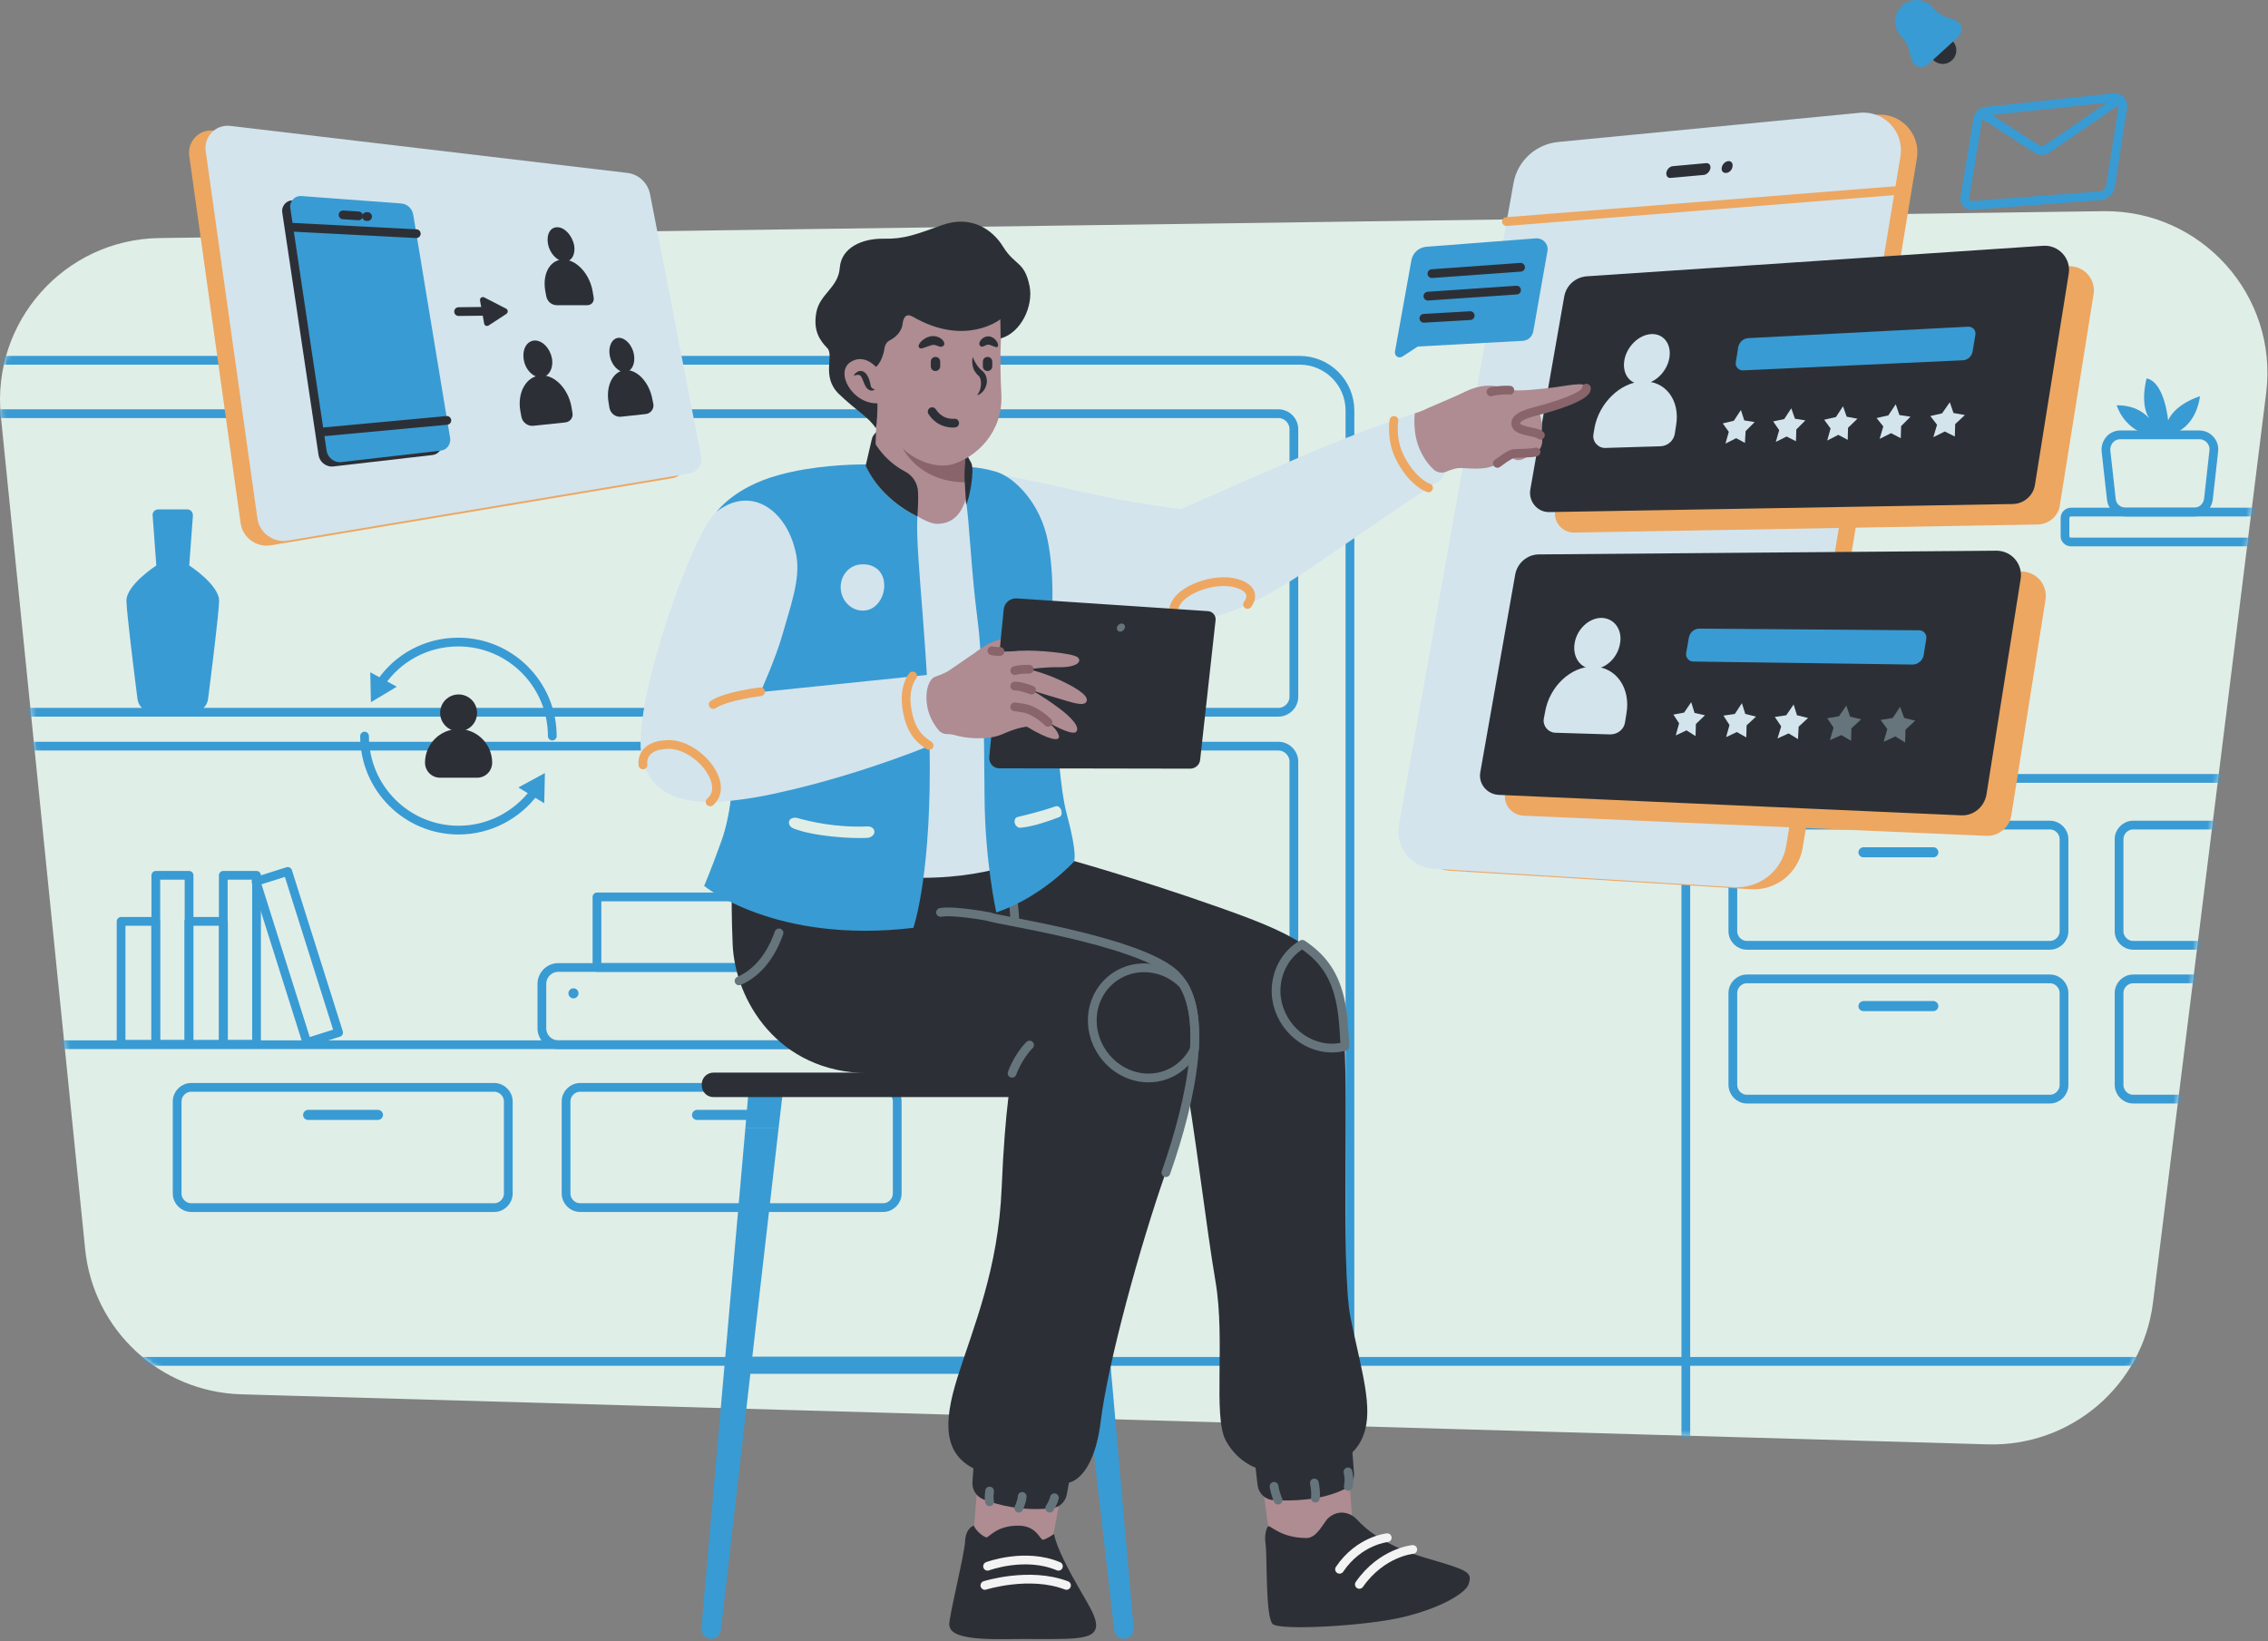 <svg width="467" height="338" viewBox="0 0 467 338" fill="none" xmlns="http://www.w3.org/2000/svg">
<rect x="0" y="0" width="467" height="338" fill="#808080" stroke="none"/>
<g opacity="0.9">
<path d="M409.295 297.428L49.684 287.124C32.948 286.639 19.186 273.846 17.526 257.179L0.168 85.672C-1.769 66.239 13.307 49.296 32.809 49.019L433.085 43.486C453.279 43.21 469.115 60.845 466.626 80.9L443.32 268.244C441.176 285.326 426.446 297.912 409.295 297.428Z" fill="#EAF9F3"/>
<mask id="mask0_282_1361" style="mask-type:alpha" maskUnits="userSpaceOnUse" x="0" y="43" width="467" height="255">
<path d="M409.295 297.428L49.684 287.124C32.948 286.639 19.186 273.846 17.526 257.179L0.168 85.672C-1.769 66.239 13.307 49.296 32.809 49.019L433.085 43.486C453.279 43.21 469.115 60.845 466.626 80.9L443.32 268.244C441.176 285.326 426.446 297.912 409.295 297.428Z" fill="#EAF9F3"/>
</mask>
<g mask="url(#mask0_282_1361)">
<path d="M357.497 343.97H644.841C650.581 343.97 655.215 339.337 655.215 333.597V170.665C655.215 164.925 650.581 160.291 644.841 160.291H357.497C351.757 160.291 347.124 164.925 347.124 170.665V333.597C347.124 339.337 351.827 343.97 357.497 343.97Z" stroke="#319DDB" stroke-width="1.8" stroke-miterlimit="10" stroke-linecap="round" stroke-linejoin="round"/>
<path d="M-22.239 333.043H267.594C273.334 333.043 277.968 328.41 277.968 322.67V84.565C277.968 78.825 273.334 74.192 267.594 74.192H-22.239C-27.979 74.192 -32.612 78.825 -32.612 84.565V322.67C-32.612 328.41 -27.91 333.043 -22.239 333.043Z" stroke="#319DDB" stroke-width="1.8" stroke-miterlimit="10" stroke-linecap="round" stroke-linejoin="round"/>
<path d="M426.446 111.605H488.617V105.45H426.446C425.754 105.45 425.201 106.004 425.201 106.695V110.291C425.132 111.052 425.754 111.605 426.446 111.605Z" stroke="#319DDB" stroke-width="1.8" stroke-miterlimit="10" stroke-linecap="round" stroke-linejoin="round"/>
<path d="M437.719 105.45H451.757C453.279 105.45 454.523 104.344 454.731 102.822L455.837 92.864C456.045 91.135 454.662 89.544 452.864 89.544H436.612C434.814 89.544 433.5 91.066 433.638 92.864L434.745 102.822C434.883 104.344 436.197 105.45 437.719 105.45Z" stroke="#319DDB" stroke-width="1.8" stroke-miterlimit="10" stroke-linecap="round" stroke-linejoin="round"/>
<path d="M446.363 89.614C446.363 89.614 451.896 89.06 453.002 81.591C453.002 81.591 448.023 83.044 446.432 86.571C446.432 86.571 445.741 78.687 442.006 77.926C442.006 77.926 440.346 83.805 442.974 86.709C442.974 86.709 440.969 83.39 435.851 83.459C435.851 83.459 437.165 88.161 442.214 89.544" fill="#319DDB"/>
<path d="M359.71 194.662H422.089C423.68 194.662 424.994 193.348 424.994 191.757V172.808C424.994 171.218 423.68 169.904 422.089 169.904H359.71C358.12 169.904 356.806 171.218 356.806 172.808V191.757C356.806 193.348 358.12 194.662 359.71 194.662Z" stroke="#319DDB" stroke-width="1.8" stroke-miterlimit="10" stroke-linecap="round" stroke-linejoin="round"/>
<path d="M383.708 176.543H398.092C398.645 176.543 399.129 176.059 399.129 175.506C399.129 174.952 398.645 174.468 398.092 174.468H383.708C383.154 174.468 382.67 174.952 382.67 175.506C382.67 176.128 383.154 176.543 383.708 176.543Z" fill="#319DDB"/>
<path d="M359.71 226.335H422.089C423.68 226.335 424.994 225.021 424.994 223.431V204.482C424.994 202.891 423.68 201.577 422.089 201.577H359.71C358.12 201.577 356.806 202.891 356.806 204.482V223.362C356.806 225.021 358.12 226.335 359.71 226.335Z" stroke="#319DDB" stroke-width="1.8" stroke-miterlimit="10" stroke-linecap="round" stroke-linejoin="round"/>
<path d="M383.708 208.216H398.092C398.645 208.216 399.129 207.732 399.129 207.179C399.129 206.626 398.645 206.142 398.092 206.142H383.708C383.154 206.142 382.67 206.626 382.67 207.179C382.67 207.802 383.154 208.216 383.708 208.216Z" fill="#319DDB"/>
<path d="M39.379 248.673H101.758C103.349 248.673 104.663 247.359 104.663 245.768V226.819C104.663 225.229 103.349 223.915 101.758 223.915H39.379C37.789 223.915 36.475 225.229 36.475 226.819V245.768C36.475 247.359 37.789 248.673 39.379 248.673Z" stroke="#319DDB" stroke-width="1.8" stroke-miterlimit="10" stroke-linecap="round" stroke-linejoin="round"/>
<path d="M63.446 230.623H77.83C78.383 230.623 78.867 230.139 78.867 229.586C78.867 229.032 78.383 228.548 77.83 228.548H63.446C62.892 228.548 62.408 229.032 62.408 229.586C62.408 230.139 62.823 230.623 63.446 230.623Z" fill="#319DDB"/>
<path d="M119.462 248.673H181.841C183.431 248.673 184.745 247.359 184.745 245.768V226.819C184.745 225.229 183.431 223.915 181.841 223.915H119.462C117.871 223.915 116.557 225.229 116.557 226.819V245.768C116.557 247.359 117.871 248.673 119.462 248.673Z" stroke="#319DDB" stroke-width="1.8" stroke-miterlimit="10" stroke-linecap="round" stroke-linejoin="round"/>
<path d="M143.528 230.623H157.913C158.466 230.623 158.95 230.139 158.95 229.586C158.95 229.032 158.466 228.548 157.913 228.548H143.528C142.975 228.548 142.491 229.032 142.491 229.586C142.491 230.139 142.906 230.623 143.528 230.623Z" fill="#319DDB"/>
<path d="M439.24 194.662H501.619C503.209 194.662 504.523 193.348 504.523 191.757V172.808C504.523 171.218 503.209 169.904 501.619 169.904H439.24C437.649 169.904 436.335 171.218 436.335 172.808V191.757C436.335 193.348 437.649 194.662 439.24 194.662Z" stroke="#319DDB" stroke-width="1.8" stroke-miterlimit="10" stroke-linecap="round" stroke-linejoin="round"/>
<path d="M463.237 176.543H477.622C478.175 176.543 478.659 176.059 478.659 175.506C478.659 174.952 478.175 174.468 477.622 174.468H463.237C462.684 174.468 462.2 174.952 462.2 175.506C462.2 176.128 462.684 176.543 463.237 176.543Z" fill="#319DDB"/>
<path d="M439.24 226.335H501.619C503.209 226.335 504.523 225.021 504.523 223.431V204.482C504.523 202.891 503.209 201.577 501.619 201.577H439.24C437.649 201.577 436.335 202.891 436.335 204.482V223.362C436.335 225.021 437.649 226.335 439.24 226.335Z" stroke="#319DDB" stroke-width="1.8" stroke-miterlimit="10" stroke-linecap="round" stroke-linejoin="round"/>
<path d="M463.237 208.216H477.622C478.175 208.216 478.659 207.732 478.659 207.179C478.659 206.626 478.175 206.142 477.622 206.142H463.237C462.684 206.142 462.2 206.626 462.2 207.179C462.2 207.802 462.684 208.216 463.237 208.216Z" fill="#319DDB"/>
<path d="M-51.423 146.667H263.238C264.966 146.667 266.419 145.215 266.419 143.486V88.369C266.419 86.64 264.966 85.188 263.238 85.188H-51.423C-53.152 85.188 -54.604 86.64 -54.604 88.369V143.486C-54.604 145.284 -53.152 146.667 -51.423 146.667Z" stroke="#319DDB" stroke-width="1.8" stroke-miterlimit="10" stroke-linecap="round" stroke-linejoin="round"/>
<path d="M-51.423 215.132H263.238C264.966 215.132 266.419 213.68 266.419 211.951V156.833C266.419 155.104 264.966 153.652 263.238 153.652H-51.423C-53.152 153.652 -54.604 155.104 -54.604 156.833V211.951C-54.604 213.68 -53.152 215.132 -51.423 215.132Z" stroke="#319DDB" stroke-width="1.8" stroke-miterlimit="10" stroke-linecap="round" stroke-linejoin="round"/>
<path d="M238.432 146.682H245.279V111.897H238.432V146.682Z" stroke="#319DDB" stroke-width="1.8" stroke-miterlimit="10" stroke-linecap="round" stroke-linejoin="round"/>
<path d="M231.28 146.692H238.403V121.381H231.28V146.692Z" stroke="#319DDB" stroke-width="1.8" stroke-miterlimit="10" stroke-linecap="round" stroke-linejoin="round"/>
<path d="M32.086 215.036H38.932L38.932 180.251H32.086L32.086 215.036Z" stroke="#319DDB" stroke-width="1.8" stroke-miterlimit="10" stroke-linecap="round" stroke-linejoin="round"/>
<path d="M24.933 215.046H32.056V189.735H24.933L24.933 215.046Z" stroke="#319DDB" stroke-width="1.8" stroke-miterlimit="10" stroke-linecap="round" stroke-linejoin="round"/>
<path d="M45.976 215.036H52.823L52.823 180.251H45.976L45.976 215.036Z" stroke="#319DDB" stroke-width="1.8" stroke-miterlimit="10" stroke-linecap="round" stroke-linejoin="round"/>
<path d="M63.192 214.684L69.721 212.622L59.247 179.451L52.718 181.512L63.192 214.684Z" stroke="#319DDB" stroke-width="1.8" stroke-miterlimit="10" stroke-linecap="round" stroke-linejoin="round"/>
<path d="M38.893 215.046H46.016V189.735H38.893V215.046Z" stroke="#319DDB" stroke-width="1.8" stroke-miterlimit="10" stroke-linecap="round" stroke-linejoin="round"/>
<path d="M32.187 116.446L31.426 106.142C31.357 105.45 31.91 104.897 32.602 104.897H35.576H38.549C39.241 104.897 39.725 105.45 39.725 106.142L38.964 116.446C38.964 116.446 45.188 120.457 45.119 123.777C45.05 126.336 43.529 138.576 42.837 143.97C42.63 145.492 41.385 146.598 39.863 146.598H35.576H31.288C29.767 146.598 28.522 145.492 28.314 143.97C27.623 138.576 26.101 126.336 26.032 123.777C25.963 120.457 32.187 116.446 32.187 116.446Z" fill="#319DDB"/>
<path d="M474.164 280.346H-186.83" stroke="#319DDB" stroke-width="1.8" stroke-miterlimit="10" stroke-linecap="round" stroke-linejoin="round"/>
<path d="M172.505 215.132H114.967C113.1 215.132 111.578 213.611 111.578 211.743V202.615C111.578 200.748 113.1 199.226 114.967 199.226H172.505C174.372 199.226 175.893 200.748 175.893 202.615V211.674C175.893 213.611 174.372 215.132 172.505 215.132Z" stroke="#319DDB" stroke-width="1.8" stroke-miterlimit="10" stroke-linecap="round" stroke-linejoin="round"/>
<path d="M164.414 184.703H122.92V199.226H164.414V184.703Z" stroke="#319DDB" stroke-width="1.8" stroke-miterlimit="10" stroke-linecap="round" stroke-linejoin="round"/>
<path d="M118.079 205.588C118.652 205.588 119.116 205.124 119.116 204.551C119.116 203.978 118.652 203.514 118.079 203.514C117.506 203.514 117.042 203.978 117.042 204.551C117.042 205.124 117.506 205.588 118.079 205.588Z" fill="#319DDB"/>
</g>
<path d="M161.371 223.362H154.248L153.487 232.214H160.333L161.371 223.362Z" fill="#319DDB"/>
<path d="M153.487 232.214L144.427 335.256C144.358 336.432 145.257 337.469 146.433 337.469C147.47 337.469 148.3 336.708 148.438 335.671L160.333 232.214H153.487Z" fill="#319DDB"/>
<path d="M223.611 223.362H216.488L217.525 232.214H224.372L223.611 223.362Z" fill="#319DDB"/>
<path d="M217.525 232.214L229.42 335.671C229.559 336.708 230.388 337.469 231.426 337.469C232.601 337.469 233.57 336.432 233.431 335.256L224.372 232.214H217.525Z" fill="#319DDB"/>
<path d="M226.239 279.378H152.795V282.905H226.239V279.378Z" fill="#319DDB"/>
<path d="M230.942 225.92H146.917C145.534 225.92 144.497 224.814 144.497 223.5V223.292C144.497 221.909 145.603 220.872 146.917 220.872H231.011C232.394 220.872 233.431 221.978 233.431 223.292V223.5C233.431 224.814 232.325 225.92 230.942 225.92Z" fill="#22272E"/>
<path d="M360.471 183.113L298.576 179.309C293.943 179.033 290.623 174.814 291.453 170.25L315.036 38.092C315.865 33.528 319.6 30.14 324.164 29.655L386.336 23.639C391.384 23.155 395.533 27.581 394.703 32.629L371.19 174.537C370.36 179.724 365.727 183.459 360.471 183.113Z" fill="#F8AB5D"/>
<path d="M357.082 182.698L295.188 178.894C290.554 178.618 287.235 174.399 288.065 169.835L311.647 37.678C312.477 33.113 316.211 29.725 320.776 29.241L382.947 23.224C387.995 22.74 392.145 27.166 391.315 32.214L367.802 174.123C366.972 179.309 362.338 182.975 357.082 182.698Z" fill="#DBEEF8"/>
<path d="M419.461 108.009L324.164 109.669C321.675 109.738 319.807 107.456 320.222 105.036L327.207 65.271C327.622 62.989 329.489 61.329 331.771 61.121L425.824 54.828C429.005 54.621 431.633 57.456 431.08 60.637L424.164 103.86C423.956 106.211 421.882 108.009 419.461 108.009Z" fill="#F8AB5D"/>
<path d="M408.95 172.117L313.652 167.968C311.301 167.829 309.503 165.686 309.918 163.334L317.11 122.601C317.525 120.25 319.6 118.452 322.02 118.452L416.211 117.691C419.323 117.691 421.674 120.457 421.19 123.5L414.136 167.968C413.721 170.457 411.439 172.255 408.95 172.117Z" fill="#F8AB5D"/>
<path d="M310.195 45.63L390.139 39.268" stroke="#F8AB5D" stroke-width="1.8" stroke-miterlimit="10" stroke-linecap="round" stroke-linejoin="round"/>
<path d="M350.858 36.018L344.012 36.64C343.39 36.709 343.044 36.225 343.113 35.534C343.251 34.842 343.804 34.289 344.427 34.22L351.273 33.597C351.896 33.528 352.311 34.012 352.172 34.704C352.034 35.395 351.412 35.949 350.858 36.018Z" fill="#22272E"/>
<path d="M355.423 35.603C354.8 35.672 354.385 35.188 354.524 34.496C354.662 33.805 355.215 33.252 355.838 33.182C356.46 33.113 356.875 33.597 356.737 34.289C356.668 34.98 356.045 35.603 355.423 35.603Z" fill="#22272E"/>
<path d="M432.463 40.305L406.114 42.311C405.146 42.38 404.385 41.55 404.593 40.651L407.221 24.676C407.359 23.708 408.189 22.947 409.157 22.878L435.229 20.112C436.335 19.974 437.234 20.942 437.096 22.048L434.537 38.507C434.261 39.476 433.431 40.236 432.463 40.305Z" stroke="#319DDB" stroke-width="1.8" stroke-miterlimit="10" stroke-linecap="round" stroke-linejoin="round"/>
<path d="M407.912 23.293L419.392 30.693C420.015 31.108 420.844 31.108 421.467 30.693L436.405 20.458" stroke="#319DDB" stroke-width="1.8" stroke-miterlimit="10" stroke-linecap="round" stroke-linejoin="round"/>
<path d="M313.583 70.181L291.937 71.356L288.756 73.431C287.996 73.915 287.096 73.293 287.235 72.394L290.623 53.583C290.9 52.062 292.145 50.956 293.666 50.817L316.211 49.088C317.663 48.95 318.908 50.264 318.632 51.716L315.727 68.175C315.52 69.351 314.621 70.112 313.583 70.181Z" fill="#319DDB"/>
<path d="M294.842 56.35L313.099 55.036" stroke="#22272E" stroke-width="1.8" stroke-miterlimit="10" stroke-linecap="round" stroke-linejoin="round"/>
<path d="M294.012 60.983L312.269 59.738" stroke="#22272E" stroke-width="1.8" stroke-miterlimit="10" stroke-linecap="round" stroke-linejoin="round"/>
<path d="M293.182 65.547L302.726 64.994" stroke="#22272E" stroke-width="1.8" stroke-miterlimit="10" stroke-linecap="round" stroke-linejoin="round"/>
<path d="M414.344 103.791L319.047 105.451C316.557 105.52 314.69 103.238 315.105 100.817L322.09 61.052C322.504 58.77 324.372 57.11 326.654 56.903L420.706 50.61C423.887 50.402 426.515 53.238 425.962 56.419L419.046 99.641C418.77 101.993 416.764 103.791 414.344 103.791Z" fill="#22272E"/>
<path d="M343.735 73.708C343.251 76.543 340.762 78.964 338.203 79.102C335.644 79.24 333.984 77.027 334.468 74.192C334.952 71.357 337.442 68.936 340.001 68.798C342.56 68.659 344.219 70.873 343.735 73.708Z" fill="#DBEEF8"/>
<path d="M341.937 91.896L330.596 92.242C329.074 92.311 327.829 90.928 328.106 89.406L328.314 88.162C329.213 83.044 333.639 78.687 338.272 78.549C342.905 78.341 346.018 82.421 345.118 87.608L344.842 89.406C344.565 90.789 343.39 91.827 341.937 91.896Z" fill="#DBEEF8"/>
<path d="M404.109 74.192L358.95 76.267C357.982 76.336 357.221 75.437 357.428 74.538L357.912 71.495C358.12 70.457 358.95 69.697 359.987 69.628L405.215 67.276C406.183 67.207 406.944 68.037 406.737 69.005L406.183 72.325C406.045 73.362 405.146 74.192 404.109 74.192Z" fill="#319DDB"/>
<path d="M358.466 84.427L359.157 86.571L361.301 86.917L359.434 88.784L359.295 91.204L357.497 90.236L355.284 91.343L355.976 88.922L354.731 87.193L357.013 86.64L358.466 84.427Z" fill="#DBEEF8"/>
<path d="M368.839 84.081L369.6 86.225L371.744 86.571L369.876 88.438L369.807 90.859L367.871 89.89L365.658 90.997L366.349 88.576L365.105 86.778L367.387 86.294L368.839 84.081Z" fill="#DBEEF8"/>
<path d="M379.489 83.666L380.25 85.81L382.463 86.225L380.526 88.092L380.457 90.582L378.521 89.545L376.239 90.72L376.93 88.231L375.616 86.433L378.037 85.879L379.489 83.666Z" fill="#DBEEF8"/>
<path d="M390.347 83.251L391.107 85.464L393.389 85.81L391.453 87.746L391.384 90.236L389.378 89.199L387.027 90.374L387.788 87.816L386.405 86.087L388.825 85.534L390.347 83.251Z" fill="#DBEEF8"/>
<path d="M401.481 82.836L402.241 85.049L404.593 85.464L402.587 87.332L402.518 89.89L400.443 88.853L398.092 90.029L398.853 87.47L397.47 85.672L399.89 85.119L401.481 82.836Z" fill="#DBEEF8"/>
<path d="M403.763 167.898L308.535 163.68C306.184 163.542 304.386 161.398 304.8 159.046L311.993 118.314C312.408 115.962 314.482 114.164 316.903 114.164L411.093 113.403C414.205 113.403 416.557 116.17 416.073 119.213L409.019 163.68C408.535 166.239 406.322 168.037 403.763 167.898Z" fill="#22272E"/>
<path d="M333.569 132.56C333.085 135.464 330.596 137.816 327.968 137.746C325.409 137.677 323.749 135.326 324.233 132.421C324.717 129.517 327.207 127.235 329.766 127.235C332.394 127.304 334.123 129.655 333.569 132.56Z" fill="#DBEEF8"/>
<path d="M331.564 151.232L320.222 150.886C318.77 150.817 317.663 149.503 317.871 148.051L318.148 146.598C319.047 141.343 323.473 137.193 328.106 137.262C332.74 137.331 335.852 141.688 334.883 147.013L334.607 148.742C334.399 150.195 333.085 151.232 331.564 151.232Z" fill="#DBEEF8"/>
<path d="M393.804 136.847L348.645 136.225C347.746 136.225 347.055 135.395 347.193 134.496L347.746 131.315C347.954 130.208 348.853 129.448 349.959 129.448L395.188 129.793C396.087 129.793 396.778 130.623 396.64 131.522L396.087 134.98C395.879 136.018 394.911 136.847 393.804 136.847Z" fill="#319DDB"/>
<path d="M348.231 144.593L348.922 146.806L351.066 147.29L349.199 149.088L349.13 151.578L347.262 150.402L345.049 151.439L345.741 148.95L344.565 147.152L346.778 146.737L348.231 144.593Z" fill="#DBEEF8"/>
<path d="M358.673 144.8L359.365 147.013L361.578 147.567L359.641 149.365L359.572 151.854L357.636 150.748L355.423 151.785L356.114 149.296L354.869 147.359L357.221 147.013L358.673 144.8Z" fill="#DBEEF8"/>
<path d="M369.323 145.077L370.015 147.29L372.297 147.843L370.36 149.641L370.222 152.2L368.286 151.024L366.004 152.062L366.764 149.572L365.45 147.636L367.802 147.29L369.323 145.077Z" fill="#DBEEF8"/>
<path d="M380.181 145.284L380.941 147.567L383.223 148.12L381.218 149.987L381.149 152.546L379.143 151.37L376.792 152.407L377.553 149.849L376.239 147.912L378.659 147.497L380.181 145.284Z" fill="#63737A"/>
<path d="M391.246 145.561L392.075 147.843L394.358 148.397L392.352 150.264L392.283 152.892L390.277 151.647L387.857 152.753L388.618 150.125L387.235 148.258L389.724 147.843L391.246 145.561Z" fill="#63737A"/>
<path d="M402.103 8.494C401.066 7.318 399.268 7.249 398.161 8.286C396.986 9.323 396.916 11.121 397.954 12.228C398.991 13.404 400.789 13.473 401.896 12.435C403.071 11.398 403.14 9.6 402.103 8.494Z" fill="#22272E"/>
<path d="M398.369 1.993L397.885 1.44C396.225 -0.358 393.459 -0.497 391.661 1.163C389.862 2.823 389.724 5.589 391.384 7.387L391.868 7.94C392.421 8.563 392.836 9.323 393.044 10.153C393.182 10.776 393.389 11.536 393.597 12.228C394.012 13.749 395.81 14.303 396.986 13.265L400.098 10.43L403.21 7.595C404.385 6.557 403.97 4.621 402.518 4.137C401.826 3.86 401.135 3.653 400.513 3.445C399.683 3.03 398.991 2.615 398.369 1.993Z" fill="#319DDB"/>
<path d="M138.48 98.466L55.769 112.297C52.796 112.781 49.96 110.706 49.545 107.733L38.964 32.076C38.549 29.102 41.039 26.543 44.013 26.889L125.755 36.571C128.107 36.848 129.974 38.577 130.458 40.928L140.97 94.939C141.246 96.599 140.14 98.189 138.48 98.466Z" fill="#F8AB5D"/>
<path d="M141.938 97.498L59.227 111.329C56.253 111.813 53.418 109.738 53.003 106.764L42.353 31.108C41.938 28.134 44.428 25.575 47.401 25.921L129.144 35.603C131.495 35.879 133.362 37.608 133.847 39.96L144.358 93.971C144.704 95.63 143.598 97.221 141.938 97.498Z" fill="#DBEEF8"/>
<path d="M89.103 93.694L68.701 96.045C67.18 96.253 65.797 95.146 65.589 93.694L58.121 43.763C57.913 42.38 59.02 41.135 60.472 41.274L80.873 42.795C82.187 42.864 83.224 43.832 83.432 45.146L91.039 91.204C91.177 92.38 90.278 93.556 89.103 93.694Z" fill="#22272E"/>
<path d="M90.762 92.795L70.361 95.146C68.84 95.354 67.457 94.247 67.249 92.795L59.78 42.864C59.573 41.481 60.679 40.236 62.132 40.374L82.533 41.896C83.847 41.965 84.884 42.933 85.091 44.247L92.699 90.305C92.837 91.481 92.007 92.657 90.762 92.795Z" fill="#319DDB"/>
<path d="M70.638 44.247L73.819 44.455" stroke="#22272E" stroke-width="1.8" stroke-miterlimit="10" stroke-linecap="round" stroke-linejoin="round"/>
<path d="M75.479 44.593H75.686" stroke="#22272E" stroke-width="1.8" stroke-miterlimit="10" stroke-linecap="round" stroke-linejoin="round"/>
<path d="M60.403 46.806L85.714 48.12" stroke="#22272E" stroke-width="1.8" stroke-miterlimit="10" stroke-linecap="round" stroke-linejoin="round"/>
<path d="M66.696 88.922L92.007 86.571" stroke="#22272E" stroke-width="1.8" stroke-miterlimit="10" stroke-linecap="round" stroke-linejoin="round"/>
<path d="M118.217 50.471C118.563 52.408 117.664 53.929 116.212 53.86C114.69 53.791 113.169 52.131 112.823 50.195C112.477 48.189 113.376 46.668 114.898 46.806C116.35 46.875 117.802 48.535 118.217 50.471Z" fill="#22272E"/>
<path d="M120.914 62.85H114.69C113.584 62.85 112.685 62.09 112.477 60.983L112.27 59.877C111.647 56.211 113.376 53.376 116.073 53.445C118.77 53.514 121.398 56.419 122.021 59.946L122.228 61.191C122.436 62.09 121.813 62.85 120.914 62.85Z" fill="#22272E"/>
<path d="M113.653 73.777C113.999 75.852 113.031 77.581 111.44 77.719C109.849 77.788 108.19 76.198 107.844 74.054C107.498 71.91 108.466 70.181 110.126 70.112C111.717 70.112 113.238 71.702 113.653 73.777Z" fill="#22272E"/>
<path d="M116.419 86.986L109.849 87.677C108.674 87.816 107.567 86.986 107.36 85.81L107.152 84.704C106.461 80.831 108.328 77.511 111.302 77.304C114.137 77.097 116.972 80.001 117.664 83.736L117.871 84.98C118.079 85.948 117.456 86.847 116.419 86.986Z" fill="#22272E"/>
<path d="M130.527 72.947C130.873 74.883 130.112 76.474 128.729 76.612C127.346 76.682 125.894 75.16 125.548 73.224C125.202 71.287 126.032 69.628 127.415 69.558C128.798 69.558 130.181 71.08 130.527 72.947Z" fill="#22272E"/>
<path d="M133.017 85.257L127.899 85.81C126.723 85.948 125.686 85.119 125.479 83.943L125.34 83.044C124.649 79.448 126.239 76.405 128.729 76.198C131.219 76.059 133.708 78.756 134.331 82.214L134.538 83.251C134.676 84.22 133.985 85.119 133.017 85.257Z" fill="#22272E"/>
<path d="M94.427 64.164L100.79 64.095" stroke="#22272E" stroke-width="1.8" stroke-linecap="round" stroke-linejoin="round"/>
<path d="M100.652 67L104.248 64.648C104.663 64.372 104.663 63.749 104.179 63.542L99.753 61.26C99.269 60.983 98.715 61.398 98.853 61.951L99.683 66.585C99.753 67.069 100.237 67.276 100.652 67Z" fill="#22272E"/>
<path d="M259.434 300.471C259.434 300.471 260.402 309.945 261.232 314.855C261.44 316.308 266.903 317.967 271.882 316.93C278.037 315.685 278.383 312.158 278.383 312.158C278.383 312.158 277.207 295.561 277.069 294.385C276.931 293.209 260.333 296.321 259.434 300.471Z" fill="#B28D93"/>
<path d="M276.861 306.626C272.09 309.046 265.866 309.115 262.2 308.908C260.541 308.839 259.157 307.525 258.95 305.865C258.604 302.822 258.328 300.471 258.328 300.471C259.296 295.837 277.899 292.379 278.037 293.693C278.106 294.316 278.452 298.811 278.798 303.306C278.936 304.62 278.106 305.934 276.861 306.626Z" fill="#22272E"/>
<path d="M261.094 314.302C261.094 314.302 260.195 315.478 260.61 318.175C260.955 320.872 260.541 332.974 262.062 334.426C263.583 335.809 280.734 334.841 288.41 333.112C296.64 331.245 301.827 327.995 302.38 326.266C303.21 323.776 302.518 323.431 294.012 320.941C285.506 318.52 281.218 314.924 279.42 312.919C278.244 311.605 275.755 310.637 273.542 312.573C272.505 313.472 271.26 316.722 268.978 316.722C263.514 316.653 261.647 314.025 261.094 314.302Z" fill="#22272E"/>
<path d="M290.9 319.074C290.9 319.074 284.538 319.627 279.904 326.266" stroke="white" stroke-width="1.8" stroke-miterlimit="10" stroke-linecap="round" stroke-linejoin="round"/>
<path d="M285.644 316.653C285.644 316.653 279.835 317.207 275.824 323.154" stroke="white" stroke-width="1.8" stroke-miterlimit="10" stroke-linecap="round" stroke-linejoin="round"/>
<path d="M201.62 300.678C201.62 300.678 200.651 314.025 200.513 314.648C200.375 315.27 201.481 318.52 208.051 319.42C214.621 320.319 216.834 316.308 216.834 316.308C216.834 316.308 219.185 304.067 219.6 301.854C220.084 299.71 203.763 298.396 201.62 300.678Z" fill="#B28D93"/>
<path d="M220.845 301.577C220.637 302.476 220.153 304.966 219.669 307.732C219.393 309.254 218.148 310.429 216.626 310.568C210.402 311.259 205.354 309.876 202.519 308.77C201.066 308.216 200.098 306.764 200.236 305.173C200.444 302.407 200.582 300.125 200.582 300.125C202.933 297.566 221.329 299.088 220.845 301.577Z" fill="#22272E"/>
<path d="M200.513 314.164C200.513 314.164 198.853 314.579 198.715 317.414C198.577 320.18 195.326 333.182 195.465 334.565C195.603 335.879 196.364 337.677 206.806 337.538C217.249 337.4 223.058 337.953 224.994 336.294C227 334.634 224.303 330.83 222.366 327.373C220.361 323.915 217.525 318.728 217.041 315.893C217.041 315.893 215.382 316.999 214.759 317.068C214.137 317.137 213.514 314.164 209.642 314.164C205.147 314.164 203.556 316.653 203.141 316.584C202.588 316.515 201.066 315.409 200.513 314.164Z" fill="#22272E"/>
<path d="M203.348 322.532C203.348 322.532 211.094 319.627 217.94 322.532" stroke="white" stroke-width="1.8" stroke-miterlimit="10" stroke-linecap="round" stroke-linejoin="round"/>
<path d="M202.795 326.474C202.795 326.474 211.993 323.569 219.6 326.474" stroke="white" stroke-width="1.8" stroke-miterlimit="10" stroke-linecap="round" stroke-linejoin="round"/>
<path d="M219.185 176.75C219.185 176.75 233.846 180.761 251.412 186.986C268.009 192.864 274.51 196.322 276.308 207.871C278.106 219.42 275.893 260.568 278.106 271.425C280.319 282.283 282.878 289.959 280.734 295.561C279.282 299.433 276.308 300.54 276.308 300.54C276.308 300.54 267.387 304.343 259.434 302.545C259.434 302.545 255.008 301.508 252.38 296.598C249.752 291.688 252.311 275.851 250.305 264.025C248.3 252.269 246.087 232.698 243.666 219.627C241.246 206.488 201.827 201.301 196.779 190.997C191.661 180.692 194.358 171.633 194.358 171.633C194.358 171.633 214.759 171.218 219.185 176.75Z" fill="#22272E"/>
<path d="M208.95 189.89C208.95 189.89 208.95 187.331 208.466 184.703" stroke="#63737A" stroke-width="1.8" stroke-miterlimit="10" stroke-linecap="round" stroke-linejoin="round"/>
<path d="M276.931 215.478C276.101 215.685 275.202 215.824 274.303 215.824C268.217 215.824 263.03 210.706 262.754 204.482C262.615 200.194 264.759 196.391 268.148 194.454C272.919 197.636 275.34 201.577 276.308 207.94C276.585 209.738 276.792 212.366 276.931 215.478Z" stroke="#63737A" stroke-width="1.8" stroke-miterlimit="10" stroke-linecap="round" stroke-linejoin="round"/>
<path d="M150.928 177.649C150.928 177.649 150.375 182.767 150.859 194.454C151.343 205.865 160.057 220.803 178.729 221.01C197.401 221.218 208.397 221.01 208.397 221.01C208.397 221.01 206.945 227.649 206.253 244.593C205.561 261.467 200.444 273.154 197.124 283.735C194.22 293.002 194.22 299.503 200.928 302.615C200.928 302.615 209.365 305.934 220.015 305.312C220.015 305.312 225.133 304.897 226.654 292.656C228.175 280.415 234.676 256.764 240.001 241.55C245.326 226.405 249.545 206.833 241.315 200.194C233.086 193.555 205.077 189.544 203.625 188.853C202.173 188.161 202.38 178.825 200.651 173.085C198.992 167.207 156.53 166.1 150.928 177.649Z" fill="#22272E"/>
<path d="M240.07 241.481C245.395 226.335 249.614 206.764 241.384 200.125C233.155 193.486 205.146 189.475 203.694 188.784" stroke="#63737A" stroke-width="1.8" stroke-miterlimit="10" stroke-linecap="round" stroke-linejoin="round"/>
<path d="M203.763 188.784C203.763 188.784 196.571 187.4 193.667 187.885" stroke="#63737A" stroke-width="1.8" stroke-miterlimit="10" stroke-linecap="round" stroke-linejoin="round"/>
<path d="M152.173 201.992C154.593 200.955 158.189 198.396 160.402 192.103" stroke="#63737A" stroke-width="1.8" stroke-miterlimit="10" stroke-linecap="round" stroke-linejoin="round"/>
<path d="M208.397 221.01C208.397 221.01 209.572 217.622 211.993 215.201" stroke="#63737A" stroke-width="1.8" stroke-miterlimit="10" stroke-linecap="round" stroke-linejoin="round"/>
<path d="M245.949 216.031C244.22 219.558 240.624 221.979 236.474 221.979C230.388 221.979 225.202 216.861 224.925 210.637C224.649 204.344 229.42 199.295 235.575 199.295C238.687 199.295 241.592 200.609 243.666 202.753C245.672 206.003 246.294 210.706 245.949 216.031Z" stroke="#63737A" stroke-width="1.8" stroke-miterlimit="10" stroke-linecap="round" stroke-linejoin="round"/>
<path d="M203.763 309.254C203.763 309.254 203.556 308.7 203.763 307.041" stroke="#63737A" stroke-width="1.8" stroke-miterlimit="10" stroke-linecap="round" stroke-linejoin="round"/>
<path d="M209.78 310.568C209.78 310.568 210.471 309.046 210.471 308.147" stroke="#63737A" stroke-width="1.8" stroke-miterlimit="10" stroke-linecap="round" stroke-linejoin="round"/>
<path d="M216.142 310.568C216.142 310.568 216.903 309.392 217.11 308.424" stroke="#63737A" stroke-width="1.8" stroke-miterlimit="10" stroke-linecap="round" stroke-linejoin="round"/>
<path d="M263.168 308.908C263.168 308.908 262.546 307.525 262.339 306.072" stroke="#63737A" stroke-width="1.8" stroke-miterlimit="10" stroke-linecap="round" stroke-linejoin="round"/>
<path d="M270.845 308.493C270.845 308.493 271.052 307.525 270.637 305.381" stroke="#63737A" stroke-width="1.8" stroke-miterlimit="10" stroke-linecap="round" stroke-linejoin="round"/>
<path d="M277.622 306.072C277.622 306.072 277.968 304.758 277.553 303.099" stroke="#63737A" stroke-width="1.8" stroke-miterlimit="10" stroke-linecap="round" stroke-linejoin="round"/>
<path d="M205.008 97.567C205.008 97.567 211.855 98.742 222.781 101.301C233.777 103.791 243.252 104.828 243.252 104.828C243.252 104.828 254.524 99.78 267.871 94.04C281.218 88.231 291.315 85.119 291.315 85.119C291.315 85.119 294.773 85.395 296.778 90.444C297.747 92.933 297.816 95.077 297.677 96.529C297.608 97.636 296.986 98.535 296.087 99.157C293.044 101.163 284.676 106.764 271.536 115.824C254.801 127.373 247.816 128.203 239.517 127.857C230.319 127.442 207.498 123.708 207.498 123.708C207.498 123.708 201.343 122.532 199.199 111.536C197.194 100.54 202.864 97.152 205.008 97.567Z" fill="#DBEEF8"/>
<path d="M243.113 127.857C243.113 127.857 240.416 127.096 242.214 124.053C244.012 121.011 251.066 118.59 255.423 120.388C259.088 121.91 256.875 124.468 256.875 124.468" stroke="#F8AB5D" stroke-width="1.8" stroke-miterlimit="10" stroke-linecap="round" stroke-linejoin="round"/>
<path d="M287.027 86.571C287.027 86.571 286.336 90.444 288.272 94.247C290.554 98.742 293.32 100.195 294.15 100.471" stroke="#F8AB5D" stroke-width="1.8" stroke-miterlimit="10" stroke-linecap="round" stroke-linejoin="round"/>
<path d="M291.315 85.119C291.315 85.119 290.762 89.337 292.491 92.864C293.321 94.662 294.358 95.907 295.188 96.668C295.879 97.29 296.848 97.498 297.747 97.152C298.507 96.806 299.545 96.46 300.305 96.391C301.827 96.253 305.976 97.152 308.397 95.423C310.817 93.694 311.37 93.487 311.716 93.417C312.062 93.348 315.727 93.348 316.35 93.072C317.594 92.518 317.871 90.444 317.249 89.614C316.695 88.922 313.099 88.853 312.408 87.816C311.716 86.847 312.338 85.672 316.211 84.704C320.084 83.736 326.93 81.592 326.723 79.932C326.585 78.341 322.85 79.517 318.148 80.001C313.514 80.485 311.232 80.623 309.296 79.863C307.428 79.171 304.731 79.171 301.758 80.624C299.821 81.592 297.747 82.421 294.081 84.012C292.767 84.704 291.315 85.119 291.315 85.119Z" fill="#B28D93"/>
<path d="M316.834 84.565C316.834 84.565 317.525 86.502 317.525 88.023C317.594 89.545 315.381 93.694 313.791 94.455C312.2 95.215 311.163 94.385 310.471 93.279C309.78 92.172 307.982 85.603 311.439 84.842C314.897 84.081 316.142 83.943 316.834 84.565Z" fill="#B28D93"/>
<path d="M317.179 89.614C316.626 88.922 313.03 88.853 312.338 87.816C311.647 86.847 312.269 85.672 316.142 84.704C320.015 83.736 326.861 81.592 326.654 79.932" stroke="#896068" stroke-width="1.8" stroke-miterlimit="10" stroke-linecap="round" stroke-linejoin="round"/>
<path d="M310.886 80.347C310.61 80.278 307.843 80.347 307.013 80.693" stroke="#896068" stroke-width="1.8" stroke-miterlimit="10" stroke-linecap="round" stroke-linejoin="round"/>
<path d="M308.327 95.423C310.748 93.625 311.301 93.487 311.647 93.417C311.993 93.348 315.658 93.348 316.28 93.072" stroke="#896068" stroke-width="1.8" stroke-miterlimit="10" stroke-linecap="round" stroke-linejoin="round"/>
<path d="M179.559 90.236C179.559 90.236 180.319 87.401 185.506 87.677C190.693 87.954 198.231 90.651 198.715 94.524C199.268 98.397 181.979 100.54 179.559 90.236Z" fill="#22272E"/>
<path d="M216.557 121.564C215.866 99.71 205.077 97.567 205.077 97.567C205.077 97.567 192.975 95.561 178.314 95.838C163.653 96.114 152.173 98.604 146.225 107.041C140.97 114.51 129.49 147.636 132.463 156.833C134.953 164.579 142.284 166.446 155.423 164.164C154.593 169.005 153.625 172.809 153.625 172.809C159.158 176.82 171.398 180.761 189.725 180.761C206.046 180.761 214.275 175.436 214.275 175.436C213.653 170.526 217.18 143.417 216.557 121.564Z" fill="#DBEEF8"/>
<path d="M198.853 102.684C199.614 107.318 199.96 117.414 201.205 126.958C202.449 136.502 202.657 150.54 202.726 163.957C202.795 177.373 205.146 187.885 205.146 187.885C214.483 184.773 221.122 177.442 221.122 177.442C221.122 177.442 222.021 176.335 219.6 167.414C217.18 158.493 216.557 126.958 216.557 126.958C216.557 126.958 217.249 118.867 215.727 111.26C214.206 103.722 209.088 98.397 205.146 97.152C201.205 95.976 198.508 96.184 198.508 96.184C198.508 96.184 198.646 99.71 198.853 102.684Z" fill="#319DDB"/>
<path d="M180.665 82.352C180.665 82.352 180.25 90.236 180.25 94.109C180.25 100.886 189.517 107.871 192.975 107.871C198.577 107.871 199.545 101.301 199.268 98.397C198.992 95.492 198.922 87.055 198.992 86.847C199.061 86.64 184.123 78.618 180.665 82.352Z" fill="#B28D93"/>
<path d="M183.985 86.502C185.022 95.077 191.869 99.572 199.268 99.296C199.268 99.019 199.268 98.673 199.199 98.466C199.061 97.29 198.992 95.215 198.992 93.21C193.667 95.976 187.097 91.481 183.985 86.502Z" fill="#896068"/>
<path d="M188.895 106.35C188.411 114.579 191.454 135.049 191.454 158.286C191.454 181.522 188.065 191.066 188.065 191.066C159.503 194.454 144.981 182.421 144.981 182.421C144.981 182.421 146.087 180.001 148.508 173.293C150.928 166.654 150.928 158.355 150.928 158.355C150.928 158.355 154.248 127.995 153.072 121.218C151.896 114.372 147.539 105.45 147.539 105.45C147.539 105.45 150.997 100.402 160.264 97.843C167.456 95.838 175.271 95.63 178.383 95.63L178.314 95.976C181.495 103.099 188.895 106.35 188.895 106.35Z" fill="#319DDB"/>
<path d="M164.206 168.452C166.627 169.143 172.09 170.457 178.521 170.181C179.42 170.111 180.112 170.665 180.043 171.356C180.043 171.425 180.043 171.425 180.043 171.425C179.974 171.979 179.351 172.463 178.66 172.532C175.548 172.739 167.526 172.255 163.376 170.596C162.685 170.319 162.339 169.697 162.477 169.143C162.615 168.521 163.445 168.244 164.206 168.452Z" fill="#EAF9F3"/>
<path d="M209.503 168.244C210.886 167.898 213.998 167.207 217.387 166.031C217.871 165.893 218.424 166.308 218.563 166.999V167.069C218.701 167.622 218.494 168.106 218.148 168.244C216.557 168.867 212.546 170.319 209.987 170.457C209.572 170.457 209.158 170.111 208.95 169.558C208.812 168.936 209.019 168.383 209.503 168.244Z" fill="#EAF9F3"/>
<path d="M210.195 134.012C210.057 134.012 209.918 134.012 209.849 134.012C204.593 136.847 201.55 136.709 201.205 134.081C201.758 133.735 202.242 133.39 202.726 133.044C203.902 132.283 205.216 131.799 206.53 131.592C207.359 131.453 208.397 131.315 209.572 131.246C209.572 131.246 211.094 130.9 211.371 131.453C211.647 131.868 211.578 132.905 210.195 134.012Z" fill="#B28D93"/>
<path d="M245.05 158.286L205.769 158.217C204.524 158.217 203.625 157.179 203.694 155.934L206.668 125.506C206.806 124.123 207.982 123.154 209.365 123.224L248.784 125.852C249.683 125.921 250.375 126.751 250.305 127.65L247.124 156.419C247.055 157.456 246.156 158.286 245.05 158.286Z" fill="#22272E"/>
<path d="M231.633 129.24C231.702 128.756 231.426 128.41 230.942 128.41C230.458 128.41 230.043 128.825 229.974 129.24C229.904 129.655 230.181 130.07 230.665 130.07C231.149 130.07 231.495 129.655 231.633 129.24Z" fill="#63737A"/>
<path d="M196.156 150.748C196.018 151.37 195.603 151.785 194.981 152.062C191.73 153.514 179.213 158.701 163.515 162.504C160.61 163.196 157.844 163.818 155.354 164.233C142.145 166.446 134.884 164.648 132.394 156.903C129.421 147.705 140.9 114.648 146.156 107.11C146.571 106.488 147.055 105.935 147.539 105.381C154.801 99.711 162.339 105.243 163.999 114.51C164.828 119.42 162.754 124.814 161.025 130.969C159.78 135.395 156.599 142.518 156.599 142.518L192.837 138.784C193.528 138.715 194.151 138.922 194.566 139.475C197.885 143.141 196.779 148.604 196.156 150.748Z" fill="#DBEEF8"/>
<path d="M156.599 142.449C156.599 142.449 149.545 143.279 146.848 145.077" stroke="#F8AB5D" stroke-width="1.8" stroke-miterlimit="10" stroke-linecap="round" stroke-linejoin="round"/>
<path d="M187.927 139.199C187.927 139.199 185.99 141.412 186.751 146.045C187.581 151.094 189.794 152.477 191.315 153.514" stroke="#F8AB5D" stroke-width="1.8" stroke-miterlimit="10" stroke-linecap="round" stroke-linejoin="round"/>
<path d="M132.394 157.525C132.394 157.525 131.634 153.376 137.65 153.307C143.667 153.237 150.444 161.536 146.225 165.132" stroke="#F8AB5D" stroke-width="1.8" stroke-miterlimit="10" stroke-linecap="round" stroke-linejoin="round"/>
<path d="M223.749 144.385C223.335 145.699 220.153 144.455 217.733 143.763C214.621 142.864 212.546 142.172 212.339 142.103C212.615 142.242 214.413 143.141 218.079 145.838C220.568 147.705 222.436 149.71 221.606 150.679C220.776 151.647 215.797 148.742 215.797 148.742C215.797 148.742 217.595 149.987 218.01 151.439C218.424 152.822 216.004 152.407 211.44 149.641C211.44 149.641 209.711 149.71 206.46 151.163C203.21 152.615 198.369 151.923 196.848 151.439C196.156 151.232 195.465 151.163 194.981 151.163C194.289 151.163 193.597 150.817 193.182 150.264C192.353 149.226 191.108 147.359 190.831 144.8C190.555 142.242 191.177 140.789 191.661 140.098C191.869 139.752 192.214 139.475 192.629 139.337C193.252 139.13 194.289 138.715 195.05 138.3C195.672 137.954 197.954 136.294 200.236 134.773C200.582 134.565 200.928 134.289 201.205 134.081C202.795 134.15 207.636 134.289 209.849 134.012C209.987 134.012 210.057 134.012 210.195 134.012C213.169 133.804 221.122 134.496 221.951 135.395C222.85 136.294 221.606 137.47 217.871 137.401C215.174 137.331 211.855 137.816 211.855 137.816C211.855 137.816 215.036 138.576 217.871 139.89C220.776 141.204 224.234 143.071 223.749 144.385Z" fill="#B28D93"/>
<path d="M212.408 142.103C212.408 142.103 211.301 141.688 210.471 141.481C209.642 141.273 208.95 141.273 208.95 141.273" stroke="#896068" stroke-width="1.8" stroke-miterlimit="10" stroke-linecap="round" stroke-linejoin="round"/>
<path d="M215.797 148.742C215.797 148.742 213.514 146.391 210.886 145.838C209.711 145.63 208.95 145.561 208.95 145.561" stroke="#896068" stroke-width="1.8" stroke-miterlimit="10" stroke-linecap="round" stroke-linejoin="round"/>
<path d="M211.924 137.816C211.924 137.816 210.057 137.746 208.95 138.092" stroke="#896068" stroke-width="1.8" stroke-miterlimit="10" stroke-linecap="round" stroke-linejoin="round"/>
<path d="M205.907 134.15C205.907 134.15 204.662 134.15 204.247 134.012" stroke="#896068" stroke-width="1.8" stroke-miterlimit="10" stroke-linecap="round" stroke-linejoin="round"/>
<path d="M198.646 99.226C198.577 98.327 198.577 97.428 198.646 96.46C198.715 95.769 198.784 95.008 198.715 94.524V92.933C198.715 92.933 199.13 93.832 199.96 95.284C200.79 96.668 199.545 103.099 198.922 103.86L198.646 99.226Z" fill="#22272E"/>
<path d="M206.184 68.452C206.184 68.452 205.769 73.155 206.184 81.108C206.599 89.13 200.928 94.109 196.294 95.561C191.661 97.013 182.947 93.417 180.873 83.113C178.729 72.809 174.303 61.191 186.336 56.972C198.3 52.754 206.322 58.632 206.184 68.452Z" fill="#B28D93"/>
<path d="M180.181 75.713C180.181 75.713 181.633 74.814 182.117 71.772C182.256 70.872 182.671 70.388 183.155 70.112C184.538 69.42 185.644 68.245 185.852 66.723C185.99 65.409 186.543 64.441 187.927 65.202C198.784 71.495 205.976 65.755 205.976 65.755L206.045 69.697C210.264 68.521 212.823 62.989 211.993 58.908C210.956 53.791 209.019 54.759 206.599 50.886C204.247 47.014 199.752 44.316 194.081 46.322C188.411 48.328 186.336 49.227 181.91 49.157C177.553 49.088 173.266 50.956 172.92 55.105C172.643 59.254 168.77 60.499 168.079 64.372C167.387 68.245 168.909 70.181 170.361 71.702C171.813 73.224 169.047 77.511 172.712 81.108C176.447 84.704 178.798 85.81 180.319 88.162C180.527 88.162 181.08 81.799 180.181 75.713Z" fill="#22272E"/>
<path d="M181.426 76.889C181.426 76.889 178.798 72.463 175.271 74.469C171.744 76.474 175.478 83.39 180.942 83.044" fill="#B28D93"/>
<path d="M200.306 73.5C200.582 74.261 200.928 74.883 201.343 75.437C201.55 75.713 201.758 75.921 201.965 76.128C202.173 76.267 202.657 76.681 202.864 77.097C203.348 77.996 203.279 78.964 202.933 79.724C202.795 80.139 202.519 80.485 202.242 80.762C201.965 81.038 201.62 81.315 201.205 81.384C201.689 80.762 201.896 80.07 201.965 79.448C202.034 78.825 201.965 78.134 201.758 77.719C201.62 77.442 201.481 77.373 201.135 77.027C200.859 76.681 200.582 76.336 200.444 75.921C200.167 75.091 200.098 74.261 200.306 73.5Z" fill="#22272E"/>
<path d="M196.571 87.124C196.571 87.124 193.736 87.539 191.938 84.773" stroke="#22272E" stroke-width="1.8" stroke-miterlimit="10" stroke-linecap="round" stroke-linejoin="round"/>
<path d="M192.629 76.405C192.076 76.405 191.661 75.99 191.661 75.437V74.469C191.661 73.915 192.076 73.5 192.629 73.5C193.182 73.5 193.597 73.915 193.597 74.469V75.437C193.597 75.99 193.113 76.405 192.629 76.405Z" fill="#22272E"/>
<path d="M203.348 76.405C202.795 76.405 202.38 75.99 202.38 75.437V74.469C202.38 73.915 202.795 73.5 203.348 73.5C203.902 73.5 204.317 73.915 204.317 74.469V75.437C204.317 75.99 203.833 76.405 203.348 76.405Z" fill="#22272E"/>
<path d="M194.012 71.356C193.321 71.633 192.837 70.803 191.799 71.08C190.209 71.564 189.448 72.117 189.171 71.426C188.964 70.942 189.932 69.697 191.454 69.282C193.667 68.798 195.257 70.872 194.012 71.356Z" fill="#22272E"/>
<path d="M202.034 71.356C202.588 71.564 203.003 70.803 203.763 71.011C204.801 71.356 205.354 71.772 205.492 71.218C205.631 70.803 205.077 69.697 204.04 69.351C202.38 68.798 200.928 70.942 202.034 71.356Z" fill="#22272E"/>
<path d="M175.824 77.373C175.893 77.097 176.101 76.82 176.378 76.682C176.654 76.474 177 76.336 177.415 76.405C177.83 76.474 178.176 76.751 178.383 77.027C178.591 77.304 178.729 77.581 178.867 77.857C179.075 78.41 179.213 78.964 179.282 79.379C179.351 79.586 179.351 79.724 179.49 79.863C179.628 80.001 179.904 80.139 180.181 80.209C179.904 80.347 179.628 80.485 179.282 80.416C178.936 80.347 178.591 80.07 178.383 79.794C178.037 79.24 177.83 78.756 177.691 78.341C177.622 78.134 177.484 77.857 177.415 77.719C177.346 77.581 177.277 77.442 177.138 77.373C176.931 77.097 176.378 77.166 175.824 77.373Z" fill="#22272E"/>
<path d="M182.048 120.042C182.325 122.67 180.596 125.506 178.106 125.713C175.617 125.99 173.404 124.053 173.127 121.426C172.851 118.798 174.649 116.446 177.138 116.239C179.697 115.962 181.841 117.414 182.048 120.042Z" fill="#DBEEF8"/>
<path d="M188.895 106.35C188.895 106.35 181.495 103.099 178.245 95.907L179.559 90.236C179.559 90.236 181.633 94.662 186.336 97.083C187.927 97.912 188.964 99.503 189.033 101.301C189.102 102.753 189.033 104.621 188.895 106.35Z" fill="#22272E"/>
<path d="M98.231 146.806C98.231 148.95 96.502 150.609 94.427 150.609C92.353 150.609 90.624 148.88 90.624 146.806C90.624 144.662 92.353 143.002 94.427 143.002C96.502 143.002 98.231 144.662 98.231 146.806Z" fill="#22272E"/>
<path d="M98.231 160.153H90.624C88.895 160.153 87.512 158.77 87.512 157.041C87.512 153.237 90.624 150.125 94.427 150.125C98.231 150.125 101.343 153.237 101.343 157.041C101.343 158.77 99.96 160.153 98.231 160.153Z" fill="#22272E"/>
<path d="M75.064 151.578C75.064 162.228 83.708 170.941 94.427 170.941C100.79 170.941 106.461 167.829 109.988 163.127" stroke="#319DDB" stroke-width="1.8" stroke-linecap="round" stroke-linejoin="round"/>
<path d="M112.062 165.409L112.201 159.185L106.737 162.158L112.062 165.409Z" fill="#319DDB"/>
<path d="M113.722 151.578C113.722 140.928 105.078 132.214 94.358 132.214C87.719 132.214 81.841 135.533 78.383 140.651" stroke="#319DDB" stroke-width="1.8" stroke-linecap="round" stroke-linejoin="round"/>
<path d="M76.24 138.438L76.378 144.593L81.703 141.412L76.24 138.438Z" fill="#319DDB"/>
</g>
</svg>
